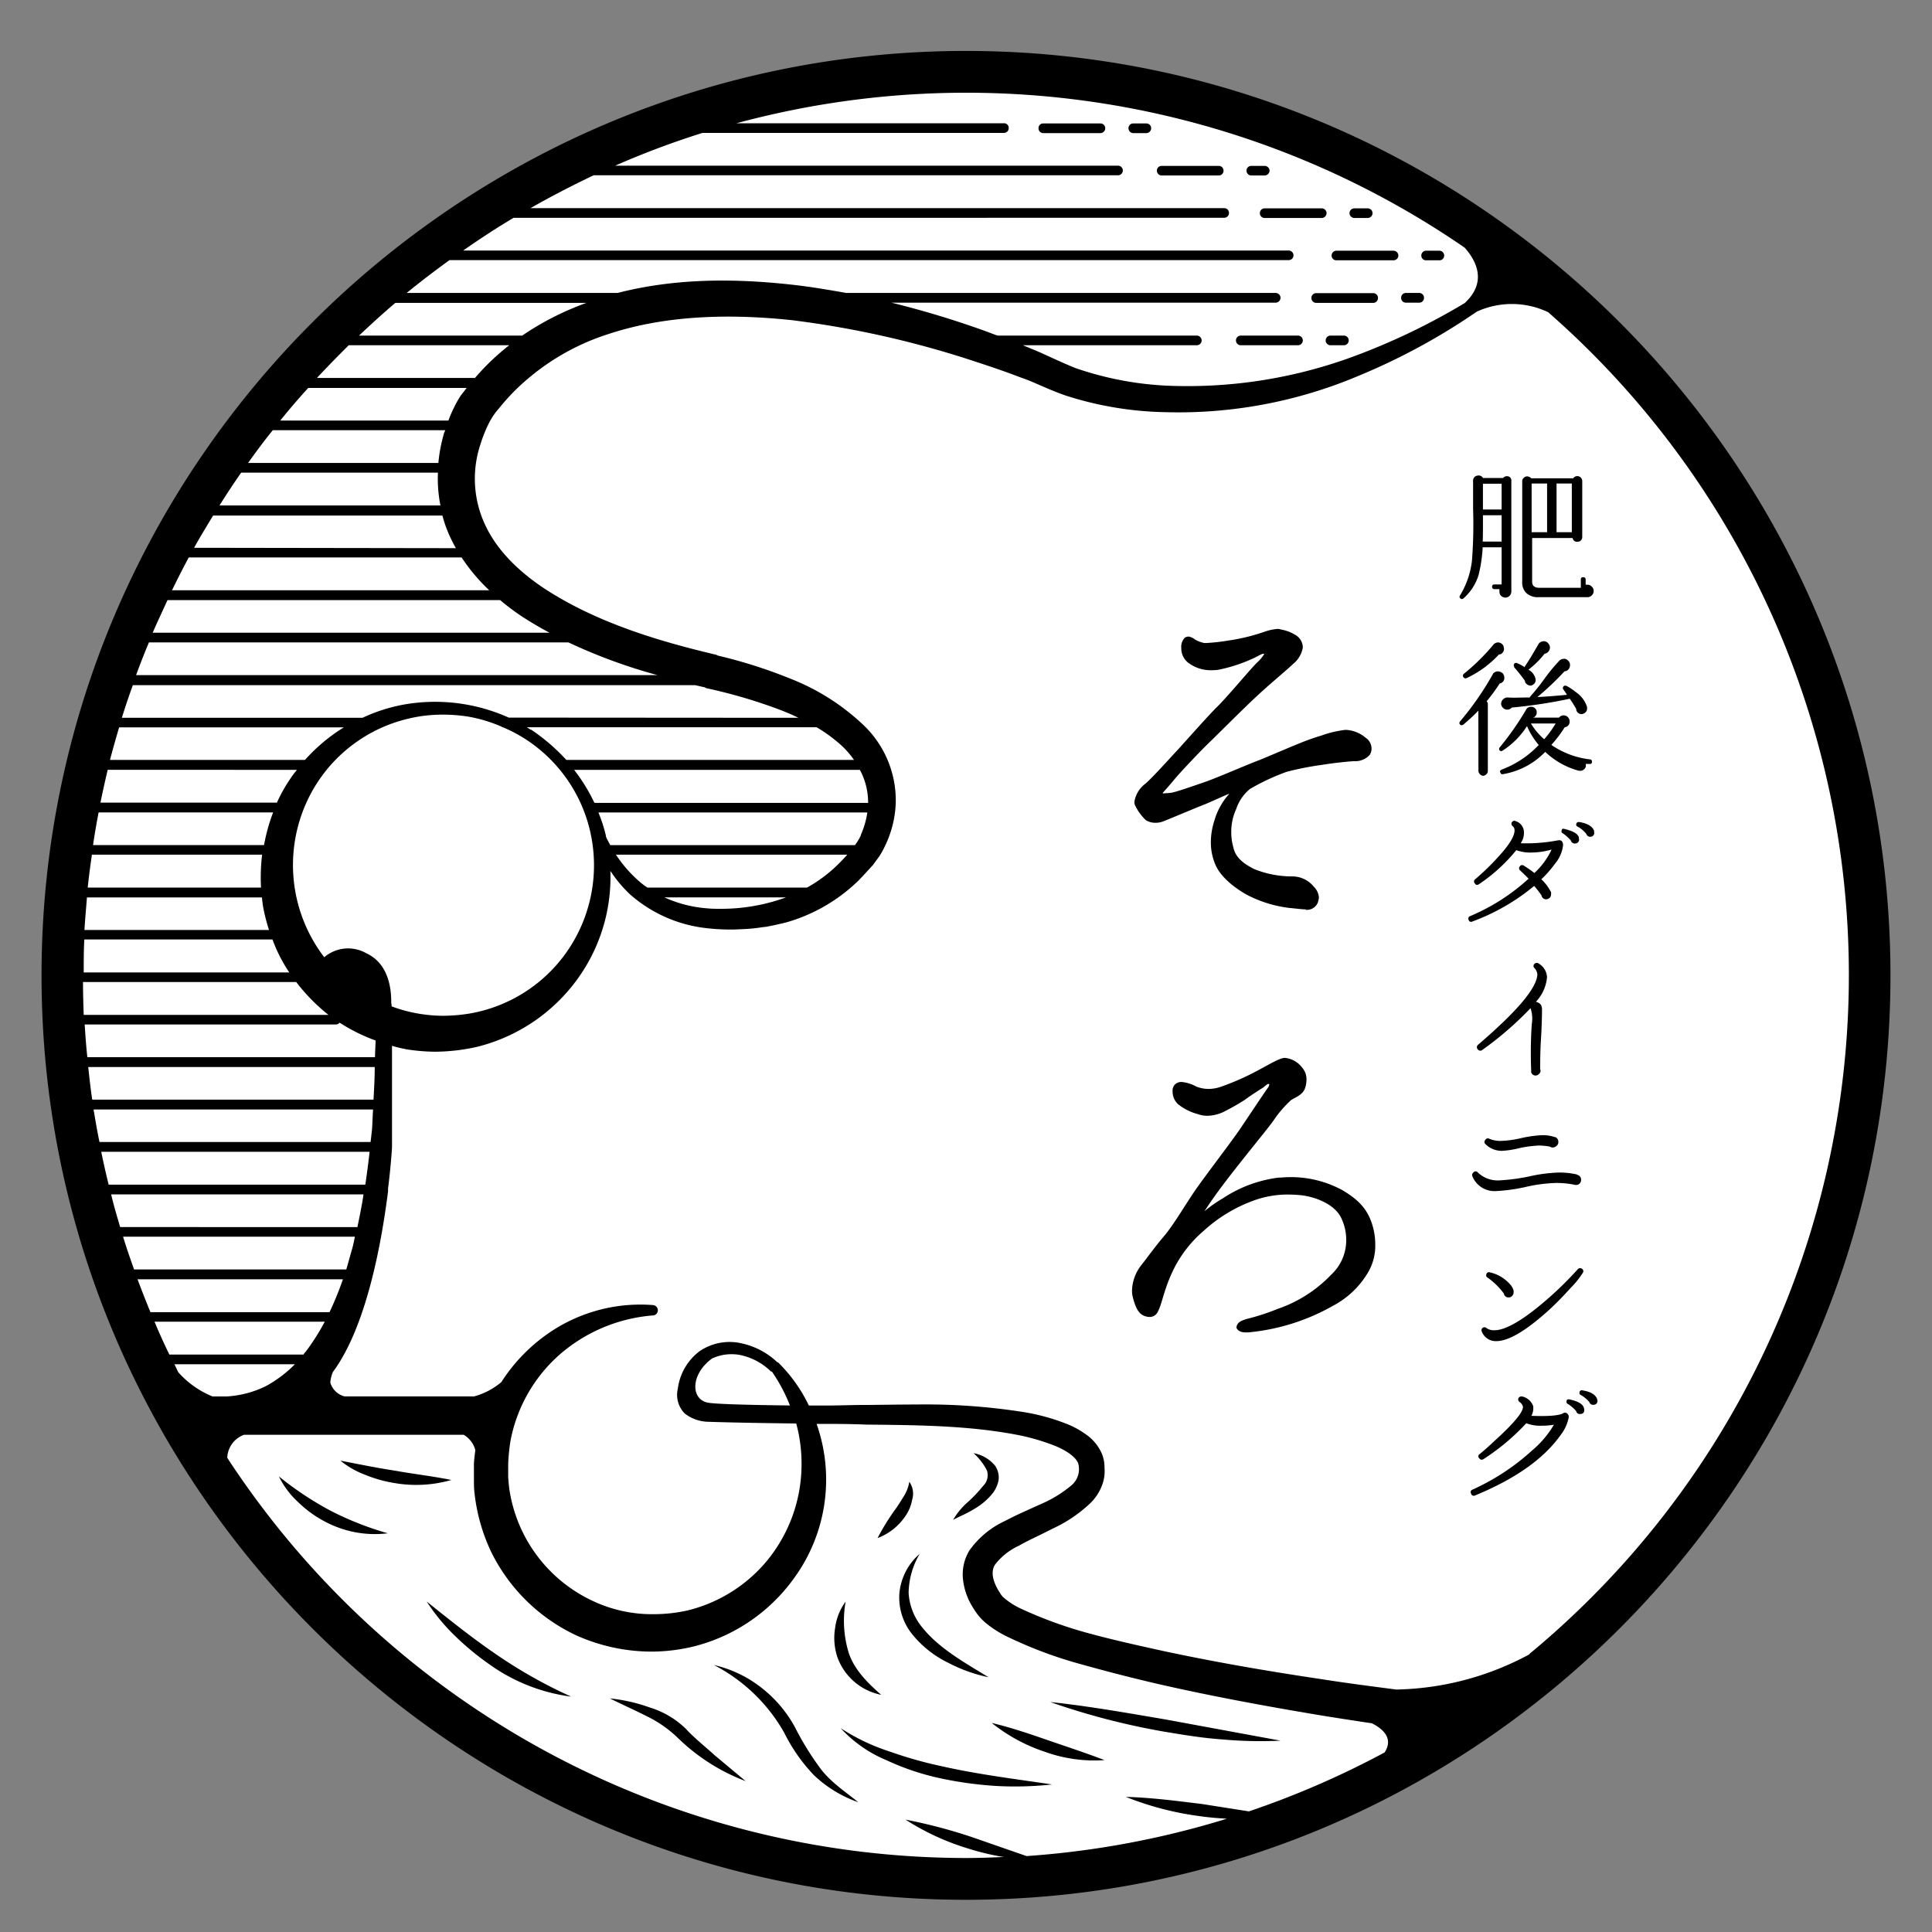 <svg id="mark4" xmlns="http://www.w3.org/2000/svg" viewBox="0 0 300 300"><rect x="0" y="0" width="300" height="300" fill="#808080" stroke="none"/><defs><style>.cls-1{fill:#fff;}.cls-2{fill:none;}</style></defs><circle class="cls-1" cx="150" cy="151.46" r="139.57"/><path d="M200,7.91c-79.14,0-143.55,64.42-143.55,143.55S120.86,295,200,295s143.55-64.39,143.55-143.54S279.14,7.91,200,7.91Zm77.44,30.55c1.85,2.09,3.49,5.37,0,8.6a102.45,102.45,0,0,1-17.7,8.45,74.47,74.47,0,0,1-28.69,4.37,50.66,50.66,0,0,1-14-2.71c-1-.39-2.16-.91-3.27-1.41s-2.34-1.09-3.5-1.55l-1.44-.6h27a.75.75,0,0,0,0-1.5H204.92c-.6-.19-1.18-.43-1.75-.64A145.6,145.6,0,0,0,188.43,47h59.62a.78.78,0,0,0,.79-.76.77.77,0,0,0-.79-.75H181.4c-2.65-.47-5.28-.92-7.87-1.22-10.7-1.24-19.59-.84-27.64,1.22H113.15c2.15-1.76,4.39-3.46,6.65-5.1H250.13a.73.73,0,0,0,.72-.74.75.75,0,0,0-.72-.75H121.93c2.56-1.8,5.15-3.49,7.82-5.08H240.1a.76.76,0,0,0,.74-.76.74.74,0,0,0-.74-.74H132.38c3.18-1.82,6.45-3.5,9.79-5.1H223.6a.74.74,0,0,0,.75-.76.73.73,0,0,0-.75-.73H145.51a132.86,132.86,0,0,1,13.56-5.09h46.82a.74.74,0,0,0,.74-.79.71.71,0,0,0-.74-.71H164.36A136.55,136.55,0,0,1,277.44,38.46ZM175.32,137.82H150.53a10.64,10.64,0,0,1-1-.73,20.33,20.33,0,0,1-3.89-4.38h35.93c-.35.38-.7.77-1.07,1.14A22.3,22.3,0,0,1,175.32,137.82Zm-3.25,1.52a29.42,29.42,0,0,1-10.16,1.78c-.68,0-1.39,0-2.06-.07a19.45,19.45,0,0,1-6.69-1.71ZM97.48,209.88a2.71,2.71,0,0,0-.36.46H76.3c-.83-1.71-1.6-3.4-2.31-5.11h26.44A35.21,35.21,0,0,1,97.48,209.88Zm-29-96.94h34.92A27.05,27.05,0,0,0,97.36,118H67.08C67.52,116.32,68,114.63,68.5,112.94Zm27.63,6.6c-.2.27-.44.53-.63.81A24.59,24.59,0,0,0,93,124.63H65.6c.34-1.7.73-3.41,1.12-5.09ZM90.89,141a29.9,29.9,0,0,0,.88,3.41H63.11c.11-1.72.26-3.39.39-5.06H90.68A16.19,16.19,0,0,0,90.89,141ZM65.31,126.15h27.1A28.09,28.09,0,0,0,91,131.22H64.45C64.69,129.51,65,127.81,65.31,126.15Zm25.39,6.56a30.15,30.15,0,0,0-.17,5.11H63.62c.18-1.73.41-3.4.65-5.11ZM63.09,145.88H92.31A23.87,23.87,0,0,0,94.92,151H63C63,149.27,63,147.57,63.09,145.88ZM96,152.49h0a29,29,0,0,0,5,5.1h-38c-.06-1.69-.11-3.38-.11-5.1ZM63.7,165.69h44.49c0,1.68-.1,3.38-.19,5.06H64.32C64.07,169.08,63.88,167.38,63.7,165.69Zm.83,6.59h43.4c-.07,1-.09,2-.16,3.05-.08.68-.14,1.35-.23,2H65.45C65.09,175.66,64.82,174,64.53,172.28Zm43.7-8.12H63.56c-.18-1.67-.3-3.37-.41-5.08h39a.72.72,0,0,0,.59-.3.18.18,0,0,0,.14.11,27.33,27.33,0,0,0,5.45,2.68C108.3,162.44,108.24,163.31,108.23,164.16Zm-.84,14.69c-.19,1.76-.43,3.48-.66,5.1H66.87c-.42-1.7-.8-3.38-1.15-5.1Zm-6.22,24.9H73.36c-.7-1.69-1.37-3.41-2-5.1h31.89A50,50,0,0,1,101.17,203.75Zm3.6-10.15c-.36,1.24-.67,2.4-1,3.52H70.82c-.59-1.66-1.19-3.37-1.71-5.09h36C105,192.58,104.89,193.09,104.77,193.6Zm.73-3.06H68.66c-.51-1.71-1-3.37-1.4-5.08h39.19C106.19,187.19,105.84,188.89,105.5,190.54ZM106.84,148a5.68,5.68,0,0,0-6.49.64,23.55,23.55,0,0,1-1.66-26.17,23.21,23.21,0,0,1,14.56-10.84,22.61,22.61,0,0,1,5.63-.66,24.78,24.78,0,0,1,3.85.31,22.83,22.83,0,0,1,5.14,1.55.64.64,0,0,0,.29.13,22.47,22.47,0,0,1,3.43,1.81,23.25,23.25,0,0,1,10.28,15.46,23.49,23.49,0,0,1-4,17.77,23.23,23.23,0,0,1-14.94,9.38,26.32,26.32,0,0,1-4.12.35,23.24,23.24,0,0,1-8-1.46c0-.15,0-.33-.06-.48C110.79,153.17,110.18,149.53,106.84,148Zm78-23.33H142.59a.73.73,0,0,0-.29,0,27.6,27.6,0,0,0-3.15-5.13h44.37A10.68,10.68,0,0,1,184.8,124.63Zm-1.14,5a9.36,9.36,0,0,1-.94,1.56h-38c-.22-.42-.44-.8-.63-1.22a1,1,0,0,1-.05-.27,23.76,23.76,0,0,0-1.16-3.58h41.76A13.31,13.31,0,0,1,183.66,129.66ZM137.94,118a30.62,30.62,0,0,0-5.27-4.57,1.07,1.07,0,0,0-.32-.16c-.18-.13-.38-.23-.54-.34h45a24.08,24.08,0,0,1,3.8,2.78,14,14,0,0,1,2,2.29ZM129,111.43a27.92,27.92,0,0,0-16.16-2.05,26.06,26.06,0,0,0-6.55,2.08s0,0,0,0H68.92c.53-1.7,1.09-3.38,1.71-5.07h87.28c.52.1,1.06.25,1.55.34a.59.59,0,0,0,.32.15,80.85,80.85,0,0,1,11.2,3.29c1.05.4,2.1.84,3,1.29Zm-57.87-6.6c.63-1.7,1.29-3.41,2-5.08h65.13a84.84,84.84,0,0,0,13.82,5.08Zm2.58-6.58c.74-1.72,1.53-3.37,2.3-5.07h51.65a35.69,35.69,0,0,0,3.67,2.73c1.3.83,2.65,1.62,4,2.34Zm3-6.59c.82-1.7,1.7-3.42,2.6-5.1h42.37a28.61,28.61,0,0,0,4.29,5.1Zm3.43-6.6c.94-1.72,2-3.42,2.95-5h35.61a19.33,19.33,0,0,0,1.53,4c.17.35.36.71.56,1.06Zm7.3-11.67H118a21.77,21.77,0,0,0,.39,5.1H84.08C85.17,76.75,86.28,75.07,87.45,73.39Zm4.91-6.59h26.8c-.07.18-.17.35-.21.5a24.43,24.43,0,0,0-.87,4.59H88.52C89.74,70.18,91,68.47,92.36,66.8Zm29.2-5.38a14.93,14.93,0,0,0-1.09,1.95,18.38,18.38,0,0,0-.83,1.93H93.52c1.41-1.75,2.84-3.42,4.34-5.06h24.6Zm2.19-2.73H99.21c1.6-1.72,3.27-3.42,4.94-5.08h24.91c-.14.15-.33.23-.47.38A37.63,37.63,0,0,0,123.75,58.69Zm7.34-6.58H105.75c1.84-1.73,3.71-3.45,5.64-5.08h29.68A44.19,44.19,0,0,0,131.09,52.11ZM83,216.84a14.28,14.28,0,0,1-5.35-3.8c-.17-.39-.39-.83-.56-1.2h18.7a19.29,19.29,0,0,1-4.49,3.39,15.77,15.77,0,0,1-6.13,1.61Zm182,55.28a137.84,137.84,0,0,1-21.07,9.15l-7.25-1.14c-3.93-.48-7.84-1-11.86-1.11a47.55,47.55,0,0,0,11.55,3c1.39.2,2.78.31,4.13.39a137.49,137.49,0,0,1-31.09,5.8c-2.91-1-5.75-2-8.65-3a81.21,81.21,0,0,0-10.15-2.66,38.48,38.48,0,0,0,9.57,4.44,39.33,39.33,0,0,0,5.11,1.27,5.61,5.61,0,0,0,.63.09c-2,.09-3.95.16-5.92.16A137.14,137.14,0,0,1,85.29,226.37a3.94,3.94,0,0,1,2.62-3.58H122a3.93,3.93,0,0,1,1.81,2.39c-.09.68-.18,1.38-.22,2.1l0,1.09v1.21c0,.77,0,1.56.1,2.32a28.5,28.5,0,0,0,2.57,9.06,27.92,27.92,0,0,0,13.27,13,28.62,28.62,0,0,0,11.6,2.5,27.86,27.86,0,0,0,6.94-.89,27.38,27.38,0,0,0,15.2-10.47,26,26,0,0,0,3.53-24c2.54,0,5.07,0,7.69.11,8,.08,16.16.13,23.95,1.69a33.49,33.49,0,0,1,5.51,1.66c1.89.8,3.15,1.79,3.47,2.67a3.29,3.29,0,0,1-1.09,3.45,19,19,0,0,1-4.63,2.84l-1.91.86c-1.22.55-2.47,1.13-3.75,1.8a13.92,13.92,0,0,0-5.52,4.59,7.13,7.13,0,0,0-1,4.33,10.23,10.23,0,0,0,1.13,3.79,16.3,16.3,0,0,0,1,1.6,8.73,8.73,0,0,0,1.45,1.55,16.65,16.65,0,0,0,3,1.95,66.37,66.37,0,0,0,11.9,4.47c3.57,1,7.4,2,12,3.07,7.2,1.64,15.11,3.16,24.19,4.68,3,.51,6,.95,8.86,1.39C264.77,268.48,266.41,269.94,265,272.12Zm22.47-15.23a45.13,45.13,0,0,1-20.66,5.46c-3.77-.49-7.74-1-11.81-1.64-9-1.34-16.83-2.74-23.93-4.25-4.58-1-8.31-1.84-11.78-2.78a65.89,65.89,0,0,1-11-4,11.84,11.84,0,0,1-2.11-1.33l-.25-.21a2.61,2.61,0,0,1-.47-.5c-.13-.21-.42-.63-.61-1-.8-1.49-.92-2.69-.39-3.62a9.84,9.84,0,0,1,3.75-3c1.08-.62,2.18-1.14,3.36-1.71l2-1a21.46,21.46,0,0,0,5.61-3.78,7.55,7.55,0,0,0,2.13-3.45,6.34,6.34,0,0,0,.2-2.14,8.38,8.38,0,0,0-.07-1,6.55,6.55,0,0,0-.32-1.16,7.15,7.15,0,0,0-2.66-3.16,13.48,13.48,0,0,0-3.11-1.63,32.24,32.24,0,0,0-6.25-1.7,97.89,97.89,0,0,0-16.77-1.2c-2.56,0-5.1.05-7.64.07h-.34c-1.91,0-3.82.08-5.75.09-1,0-2,0-3,0a23.75,23.75,0,0,0-4.69-6.61c-.06-.1-.17-.1-.23-.13a11.62,11.62,0,0,0-5.5-2.91,8.27,8.27,0,0,0-6.57,1.23,8.67,8.67,0,0,0-3.36,5.82,4.11,4.11,0,0,0,1.09,3.85,6.14,6.14,0,0,0,3.51,1.27c4.65.15,9.25.21,13.79.27a24,24,0,0,1,.82,6.75,23.6,23.6,0,0,1-5.14,14.29,23.17,23.17,0,0,1-12.6,8,24.45,24.45,0,0,1-5.24.57,21.53,21.53,0,0,1-9.46-2.07,22.85,22.85,0,0,1-12.93-17.35c-.09-.63-.13-1.24-.18-1.86l0-.91v-1.06a28.91,28.91,0,0,1,.37-3.73,23.74,23.74,0,0,1,7.54-13.26,25.07,25.07,0,0,1,14.55-6.15.79.79,0,0,0,.78-.77.82.82,0,0,0-.76-.84,25.11,25.11,0,0,0-16.91,4.87,26.7,26.7,0,0,0-6.63,7.09,11,11,0,0,1-4.22,2.22H103.5a3.09,3.09,0,0,1-2.21-2.16,5.07,5.07,0,0,1,.41-1.64c5.19-7,7.54-20,8.55-28a.78.78,0,0,0,0-.28s0-.06,0-.12c.48-3.85.62-6.45.62-6.45V162.39c.72.23,1.45.38,2.2.54a30.06,30.06,0,0,0,4.52.38,30.47,30.47,0,0,0,6.42-.74A27.37,27.37,0,0,0,141,150a27,27,0,0,0,3.78-14.77,20,20,0,0,0,3.1,3.69,21.48,21.48,0,0,0,11.62,5.18,32.93,32.93,0,0,0,3.9.24c.82,0,1.66-.05,2.45-.09s1.74-.15,2.58-.28l.55-.06c1.31-.25,2.22-.46,3.18-.7a26.5,26.5,0,0,0,11.16-6.49c.67-.69,1.33-1.42,2.23-2.4l1-1.37a12.66,12.66,0,0,0,.86-1.56,16.67,16.67,0,0,0,1.68-6.64,16.18,16.18,0,0,0-5.34-12.47,35,35,0,0,0-11-6.89,76.75,76.75,0,0,0-11.28-3.59,1.39,1.39,0,0,0-.32-.14c-8-1.9-18.31-4.76-26.84-10.42-4.33-2.92-7.36-6.22-9-9.79A16.87,16.87,0,0,1,124.6,69a21.56,21.56,0,0,1,1.22-3.09,10.73,10.73,0,0,1,1.67-2.51,32.7,32.7,0,0,1,4.86-4.91,36.2,36.2,0,0,1,12.1-6.61c7.94-2.63,17.38-3.34,28.47-2.17a148.71,148.71,0,0,1,28.62,6.47c2.38.77,4.73,1.58,7,2.45,1.18.4,2.28.9,3.37,1.37s2.34,1,3.66,1.45A53.44,53.44,0,0,0,230.88,64a71.76,71.76,0,0,0,30-5.61,99.08,99.08,0,0,0,18.44-10,13.1,13.1,0,0,1,11.08.09,136.8,136.8,0,0,1-2.9,208.33ZM172.66,218.24c-6.17-.07-11.64-.21-12.75-.44-2.67-.51-2.71-4.4.67-6.86a7.2,7.2,0,0,1,4.28-.55,9.62,9.62,0,0,1,4.87,2.59h.13A25.8,25.8,0,0,1,172.66,218.24Z" transform="translate(-50)"/><path d="M204.17,231.84a4.94,4.94,0,0,0,.89-2,3.24,3.24,0,0,0-.54-2.24,5.61,5.61,0,0,0-3.34-1.95,9.34,9.34,0,0,1,2.06,2.66,2.32,2.32,0,0,1-.58,2.42,21.65,21.65,0,0,1-2.31,2.45A11,11,0,0,0,198,236c1.08-.58,2.18-1,3.26-1.68A10.25,10.25,0,0,0,204.17,231.84Z" transform="translate(-50)"/><path d="M230.39,27.25h8.87a.74.74,0,0,0,.73-.76.73.73,0,0,0-.73-.73h-8.87a.73.73,0,0,0-.75.73A.75.75,0,0,0,230.39,27.25Z" transform="translate(-50)"/><path d="M244.3,27.25h2.06a.78.78,0,0,0,.78-.76.77.77,0,0,0-.78-.73H244.3a.72.72,0,0,0-.74.73A.74.74,0,0,0,244.3,27.25Z" transform="translate(-50)"/><path d="M245.63,33.09a.75.75,0,0,0,.73.76h8.87a.77.77,0,0,0,.76-.76.76.76,0,0,0-.76-.74h-8.87A.74.74,0,0,0,245.63,33.09Z" transform="translate(-50)"/><path d="M260.31,33.85h2.06a.77.77,0,0,0,.76-.76.76.76,0,0,0-.76-.74h-2.06a.76.76,0,0,0-.76.74A.77.77,0,0,0,260.31,33.85Z" transform="translate(-50)"/><path d="M257.52,40.42h8.87a.75.75,0,0,0,.75-.74.77.77,0,0,0-.75-.75h-8.87a.75.75,0,0,0-.75.75A.73.73,0,0,0,257.52,40.42Z" transform="translate(-50)"/><path d="M271.44,40.42h2.06a.73.73,0,0,0,.75-.74.75.75,0,0,0-.75-.75h-2.06a.75.75,0,0,0-.74.75A.73.73,0,0,0,271.44,40.42Z" transform="translate(-50)"/><path d="M263.26,45.52h-8.89a.73.73,0,0,0-.73.75.74.74,0,0,0,.73.76h8.89a.74.74,0,0,0,.71-.76A.73.73,0,0,0,263.26,45.52Z" transform="translate(-50)"/><path d="M268.3,47h2.07a.74.74,0,0,0,.75-.76.74.74,0,0,0-.75-.75H268.3a.73.73,0,0,0-.73.75A.73.73,0,0,0,268.3,47Z" transform="translate(-50)"/><path d="M251.55,52.11h-8.88a.75.75,0,0,0,0,1.5h8.88a.75.75,0,0,0,0-1.5Z" transform="translate(-50)"/><path d="M258.68,52.11H256.6a.75.75,0,1,0,0,1.5h2.08a.75.75,0,0,0,0-1.5Z" transform="translate(-50)"/><path d="M212,20.67h8.86a.76.76,0,0,0,.76-.79.73.73,0,0,0-.76-.71H212a.71.71,0,0,0-.74.71A.74.74,0,0,0,212,20.67Z" transform="translate(-50)"/><path d="M226,20.67h2a.76.76,0,0,0,.75-.79.73.73,0,0,0-.75-.71h-2a.73.73,0,0,0-.77.71A.76.76,0,0,0,226,20.67Z" transform="translate(-50)"/><path d="M189.67,247.27a9.05,9.05,0,0,0,2.15,6.7,16.3,16.3,0,0,0,5.39,4.21,23.92,23.92,0,0,0,6.29,2.26c-3.78-2.31-7.65-4.46-10.24-7.67a9.26,9.26,0,0,1-2.17-5.42,12.28,12.28,0,0,1,1.72-6.07A9.2,9.2,0,0,0,189.67,247.27Z" transform="translate(-50)"/><path d="M213.08,264.29a110.86,110.86,0,0,0,17.63,4.59c3,.5,6,1,9,1.21a66.29,66.29,0,0,0,9.14.2L231,267C225.1,266,219.13,264.93,213.08,264.29Z" transform="translate(-50)"/><path d="M190.53,235.5a6.44,6.44,0,0,0,1.11-2.62,3.21,3.21,0,0,0-.44-2.79,6.08,6.08,0,0,1-.89,2.3c-.44.71-.85,1.39-1.34,2.05a35.49,35.49,0,0,0-2.7,4.39A9,9,0,0,0,190.53,235.5Z" transform="translate(-50)"/><path d="M186.83,263.17c-2.23-1.95-4.11-3.89-5-6.39a17,17,0,0,1-.52-8.09,8.84,8.84,0,0,0-1.64,4.15,9.41,9.41,0,0,0,.4,4.6A9.11,9.11,0,0,0,186.83,263.17Z" transform="translate(-50)"/><path d="M188.22,272a31.64,31.64,0,0,1-7.68-3.65,20.11,20.11,0,0,0,7.17,5,39.24,39.24,0,0,0,8.29,2.78,58.67,58.67,0,0,0,8.64,1.19,53,53,0,0,0,8.73-.23c-5.74-.85-11.44-1.55-17-2.8A64.09,64.09,0,0,1,188.22,272Z" transform="translate(-50)"/><path d="M204,267.54a26.51,26.51,0,0,0,8.22,4.47,22.72,22.72,0,0,0,9.29,1.3c-3-1.15-5.81-2.06-8.67-3.05S207.11,268.28,204,267.54Z" transform="translate(-50)"/><path d="M177.47,274.71a44.17,44.17,0,0,1-4.06-6.57,19.72,19.72,0,0,0-5.33-6.19,18.72,18.72,0,0,0-7.23-3.41,26.49,26.49,0,0,1,10.92,10.51,26.63,26.63,0,0,0,4.63,6.61,19.13,19.13,0,0,0,6.88,4.19C181.17,278.16,179,276.71,177.47,274.71Z" transform="translate(-50)"/><path d="M111.43,228.38c-2.85-.43-5.59-1-8.57-1.57a13.81,13.81,0,0,0,3.93,2.23,20.31,20.31,0,0,0,4.37,1.23,19.83,19.83,0,0,0,8.93-.46C117.15,229.21,114.3,228.9,111.43,228.38Z" transform="translate(-50)"/><path d="M93.31,229.26a13.21,13.21,0,0,0,3,4,17.51,17.51,0,0,0,4.13,3,16.46,16.46,0,0,0,9.77,1.83,48.92,48.92,0,0,1-8.91-3.52A50.49,50.49,0,0,1,93.31,229.26Z" transform="translate(-50)"/><path d="M116.26,248.69a30.21,30.21,0,0,0,4.36,5.3,42.35,42.35,0,0,0,5.32,4.41,28,28,0,0,0,12.75,5.05,74.59,74.59,0,0,1-11.7-6.6C123.31,254.34,119.84,251.55,116.26,248.69Z" transform="translate(-50)"/><path d="M156.5,268.45a13.79,13.79,0,0,0-5.63-3.32,25.78,25.78,0,0,0-6.17-1.4c1.91.95,3.78,1.78,5.62,2.71a18.76,18.76,0,0,1,4.8,3.29,30.56,30.56,0,0,0,10.66,6.84l-4.79-4C159.46,271.17,157.84,269.91,156.5,268.45Z" transform="translate(-50)"/><path d="M277.23,92.93a7.85,7.85,0,0,0,2.36-3.63,22.49,22.49,0,0,0,.64-4.32h2.94v5.77h-1.1c-.24,0-.38.11-.38.36a.34.34,0,0,0,.38.37h.77a2.07,2.07,0,0,0,0,.37.87.87,0,0,0,.24.67,1.06,1.06,0,0,0,.71.28,1,1,0,0,0,.62-.28,1,1,0,0,0,.27-.67V74.7a.66.66,0,0,0-.74-.75.69.69,0,0,0-.53.27h-3.13a.79.79,0,0,0-.89-.36.76.76,0,0,0-.65.75V79a72.87,72.87,0,0,1-.17,8,13.16,13.16,0,0,1-1.85,5.44.34.34,0,0,0,.12.53A.31.31,0,0,0,277.23,92.93Zm5.94-17.82v4h-2.9l0-4Zm-2.9,4.9h2.9V84.1h-2.93C280.27,83.15,280.28,81.75,280.27,80Z" transform="translate(-50)"/><path d="M287,92.08a2.63,2.63,0,0,0,1.92.65h7.57a.9.9,0,0,0,.68-.28.91.91,0,0,0,.29-.71.87.87,0,0,0-.29-.65.84.84,0,0,0-.68-.29.54.54,0,0,0-.27,0V90a.34.34,0,0,0-.38-.37c-.27,0-.37.13-.37.37v1.27H289c-.73,0-1.09-.33-1.09-.94V83.54h6.29a.65.65,0,0,0,.73.58.69.69,0,0,0,.55-.21.76.76,0,0,0,.21-.56V74.7a.76.76,0,0,0-.21-.53.79.79,0,0,0-.55-.24.76.76,0,0,0-.64.34h-6.53a.86.86,0,0,0-.62-.3.75.75,0,0,0-.55.25.63.63,0,0,0-.22.51l0,15.56A2.29,2.29,0,0,0,287,92.08Zm4.7-17h2.37v7.56h-2.37Zm-3.87,0h2.4v7.56h-2.4Z" transform="translate(-50)"/><path d="M283,120c.07.17.18.27.38.21a11.77,11.77,0,0,0,6.56-3.46,12.18,12.18,0,0,0,5.25,2.94h.28a.94.94,0,0,0,.6-.33.67.67,0,0,0,.17-.61l0-.13a5.48,5.48,0,0,0,.57,0,.3.3,0,0,0,.39-.3c0-.24-.08-.39-.31-.4a13.36,13.36,0,0,1-6-2.25,18.9,18.9,0,0,0,2.09-2.76l.1,0a.86.86,0,0,0,.65-.9.91.91,0,0,0-.27-.65.92.92,0,0,0-.66-.28.89.89,0,0,0-.72.35H288l.07,0a.82.82,0,0,0,.55-.84.72.72,0,0,0-.25-.59.81.81,0,0,0-.6-.25.82.82,0,0,0-.82.49,45.72,45.72,0,0,1-4.06,5.8.35.35,0,0,0,0,.51.34.34,0,0,0,.44,0,12.46,12.46,0,0,0,3.78-3.8,12,12,0,0,0,1.82,2.93,15.17,15.17,0,0,1-5.75,3.82C282.94,119.62,282.84,119.78,283,120Zm4.77-7.66h3.79a15.9,15.9,0,0,1-1.78,2.45A10,10,0,0,1,287.72,112.34Z" transform="translate(-50)"/><path d="M281.94,100.05l-.08.1a32.73,32.73,0,0,1-4.58,4.5.38.38,0,0,0,0,.55.4.4,0,0,0,.47.09,16.13,16.13,0,0,0,5-3.66h0a.74.74,0,0,0,.63-.37.8.8,0,0,0,.13-.7.78.78,0,0,0-.32-.59.89.89,0,0,0-.73-.2A1,1,0,0,0,281.94,100.05Z" transform="translate(-50)"/><path d="M279.57,119.68a.83.83,0,0,0,.72.79.83.83,0,0,0,.54-.27.66.66,0,0,0,.2-.52V109.35a.56.56,0,0,0-.19-.45,28.51,28.51,0,0,0,2-2.72l.06-.06a.84.84,0,0,0,.69-.9,1,1,0,0,0-.26-.67,1.14,1.14,0,0,0-.72-.3,1,1,0,0,0-.78.36l-.05.12a46,46,0,0,1-5.05,7.27.36.36,0,0,0,0,.52.38.38,0,0,0,.49,0,28.67,28.67,0,0,0,2.34-2.17Z" transform="translate(-50)"/><path d="M292.93,104.25a1,1,0,0,0,.66-.35,1.11,1.11,0,0,0,.2-.7.88.88,0,0,0-.34-.66.77.77,0,0,0-.7-.23,1,1,0,0,0-.74.42,27.34,27.34,0,0,0-2.2,2.68,31.26,31.26,0,0,1-2.21,2.76.19.19,0,0,0-.05.13c-1.35,0-2.49.08-3.49,0H284a1.06,1.06,0,0,0-.65.34.91.91,0,0,0-.25.59.83.83,0,0,0,.28.67.81.81,0,0,0,.65.29.9.9,0,0,0,.72-.32,77.2,77.2,0,0,0,9-1.37h0a16.33,16.33,0,0,1,1,1.59.81.81,0,0,0,.85.79.88.88,0,0,0,.58-.26.72.72,0,0,0,.26-.57l0-.25a4.35,4.35,0,0,0-1.7-2.3,9.59,9.59,0,0,0-1.5-1c-.22-.06-.38-.05-.5.14a.36.36,0,0,0,0,.4,7,7,0,0,1,.57.85c-1.54.15-3.08.27-4.59.35A43.75,43.75,0,0,0,292.93,104.25Z" transform="translate(-50)"/><path d="M285.1,103.59a25.94,25.94,0,0,1,1.68,2.11.69.69,0,0,0,.31.54.93.93,0,0,0,.63.22,1,1,0,0,0,.55-.34.7.7,0,0,0,.17-.6l0-.11a2.22,2.22,0,0,0-1.1-1.42,14,14,0,0,0,2.5-2.48h.05a1,1,0,0,0,.77-1.14,1.26,1.26,0,0,0-.4-.62.89.89,0,0,0-.73-.16.94.94,0,0,0-.69.52c-.69,1.2-1.37,2.36-2.08,3.4,0,0,0,0,0,.1a6.17,6.17,0,0,0-1.22-.65.34.34,0,0,0-.47.24.26.26,0,0,0,.07.31Z" transform="translate(-50)"/><path d="M288.22,137.57c.51.57.81,1,1.14,1.45a.71.71,0,0,0,.73.62.79.79,0,0,0,.55-.24.67.67,0,0,0,.2-.53.7.7,0,0,0,0-.34,7.36,7.36,0,0,0-1.5-2,17.4,17.4,0,0,0,2.13-2.43,5.35,5.35,0,0,0,1.24-2.85c0-.58-.27-.84-.75-.77a26.39,26.39,0,0,1-5.83.46,2.79,2.79,0,0,0,.5-1.85,1.81,1.81,0,0,0-1.3-1.59c-.25-.13-.45,0-.6.23a.47.47,0,0,0,.15.55.81.81,0,0,1,.3.57c.05.9-.74,2.23-2.4,4.06a38.36,38.36,0,0,1-3.75,3.65.41.41,0,0,0,0,.63c.17.27.35.28.65.09a26.26,26.26,0,0,0,5.77-5.27,6.18,6.18,0,0,0,2.3.37,11.7,11.7,0,0,0,3.18-.46,11.65,11.65,0,0,1-2.67,3.64,18.63,18.63,0,0,0-1.64-1.14.43.43,0,0,0-.65.15.42.42,0,0,0,.07.59c.37.33.79.75,1.32,1.28a31.49,31.49,0,0,1-9.07,5.81.41.41,0,0,0-.24.59.39.39,0,0,0,.58.25A32.67,32.67,0,0,0,288.22,137.57Z" transform="translate(-50)"/><path d="M293.92,130.51a.63.63,0,0,0,.74.46.58.58,0,0,0,.51-.76l0-.17c-.17-.6-.93-1-2.27-1.33-.25-.07-.39,0-.41.28a.27.27,0,0,0,.15.38A6.81,6.81,0,0,1,293.92,130.51Z" transform="translate(-50)"/><path d="M297,129.93a.59.59,0,0,0,.53-.76l0-.16c-.25-.68-1-1.16-2.33-1.37-.22,0-.39.07-.45.34a.35.35,0,0,0,.23.38,4.37,4.37,0,0,1,1.35,1.15A.63.63,0,0,0,297,129.93Z" transform="translate(-50)"/><path d="M279.49,162.25a.49.49,0,0,0,0,.72.48.48,0,0,0,.69.06,51.88,51.88,0,0,0,7.48-6.48,5,5,0,0,1,.19,2.49,67.86,67.86,0,0,0-.09,7.14l0,.33a.72.72,0,0,0,.7.5.76.76,0,0,0,.54-.27.65.65,0,0,0,.21-.51c0-.06-.05-.18-.05-.29,0-1.08,0-2.61.12-4.56s.16-3.63.16-4.54a1.52,1.52,0,0,0-.18-.84,1.43,1.43,0,0,0-.77-.44,6.34,6.34,0,0,0,1.73-3.83,2.59,2.59,0,0,0-1.27-2.1.52.52,0,0,0-.64,0,.45.45,0,0,0,0,.73,1.58,1.58,0,0,1,.41,1C288.57,153.51,285.53,157.07,279.49,162.25Z" transform="translate(-50)"/><path d="M278.78,182.07a.5.5,0,0,0-.14.6,3.69,3.69,0,0,0,3.63,2.28,27.58,27.58,0,0,0,4.51-.61,23.58,23.58,0,0,1,4.83-.65,13.9,13.9,0,0,1,2.74.25,1.51,1.51,0,0,0,.36.06.75.75,0,0,0,.58-.22.82.82,0,0,0,.22-.57.75.75,0,0,0-.56-.77l-.13-.08a12.26,12.26,0,0,0-2.79-.29,24.61,24.61,0,0,0-4.61.61,30.23,30.23,0,0,1-4.61.61,4.43,4.43,0,0,1-3.32-1.22A.44.44,0,0,0,278.78,182.07Z" transform="translate(-50)"/><path d="M283,177.16a4.33,4.33,0,0,1-1.75-.34c-.3-.14-.54,0-.69.3a.44.44,0,0,0,.15.58,3.55,3.55,0,0,0,2.57,1,14.53,14.53,0,0,0,2.77-.45,18.79,18.79,0,0,1,2.84-.37,9.8,9.8,0,0,1,1.8.17.6.6,0,0,0,.42.13.84.84,0,0,0,.6-.26.73.73,0,0,0,.27-.6.8.8,0,0,0-.46-.75l-.1,0a5.53,5.53,0,0,0-1.88-.3,18.33,18.33,0,0,0-3.27.44A15.79,15.79,0,0,1,283,177.16Z" transform="translate(-50)"/><path d="M282.33,208.25c1.91,0,4.57-1.57,8.15-4.79,1.23-1.13,2.35-2.3,3.44-3.5a13.75,13.75,0,0,0,1.88-2.35.44.44,0,0,0-.24-.64.45.45,0,0,0-.55.1,54.52,54.52,0,0,1-6.14,5.84c-3,2.43-5.28,3.65-6.81,3.65a2,2,0,0,1-1.26-.35.41.41,0,0,0-.43-.09.46.46,0,0,0-.27.67A2.33,2.33,0,0,0,282.33,208.25Z" transform="translate(-50)"/><path d="M281.38,197.58a.42.42,0,0,0-.59.33.38.38,0,0,0,.21.48,11.26,11.26,0,0,1,2.52,2.47.71.71,0,0,0,.76.6.66.66,0,0,0,.52-.23.73.73,0,0,0,.23-.54,1.81,1.81,0,0,0,0-.32,2.51,2.51,0,0,0-.65-1.05A5.81,5.81,0,0,0,281.38,197.58Z" transform="translate(-50)"/><path d="M298,217.24c-.28-.71-1-1.14-2.31-1.35a.33.33,0,0,0-.42.32.31.31,0,0,0,.17.39,4.8,4.8,0,0,1,1.36,1.13.59.59,0,0,0,.69.4.58.58,0,0,0,.54-.75Z" transform="translate(-50)"/><path d="M293.68,217.29c-.27,0-.41,0-.42.29a.34.34,0,0,0,.15.4,5.29,5.29,0,0,1,1.34,1.14.55.55,0,0,0,.69.43c.44,0,.6-.3.56-.75l-.05-.17C295.79,218,295,217.58,293.68,217.29Z" transform="translate(-50)"/><path d="M292.68,219.48c-.75.36-2.41.46-4.89.37a2.48,2.48,0,0,0,.28-1.52,2.36,2.36,0,0,0-1.64-1.47.61.61,0,0,0-.48.06.46.46,0,0,0-.21.39.52.52,0,0,0,.26.42,1.23,1.23,0,0,1,.48.68c.09.81-1.42,2.63-4.51,5.42-.8.77-1.54,1.41-2.18,1.94a.41.41,0,0,0-.08.69.45.45,0,0,0,.66.1A34.21,34.21,0,0,0,287,221a6,6,0,0,0,2.48.38,10.44,10.44,0,0,0,1.81-.15l0,0a15.4,15.4,0,0,1-3.39,4,35.28,35.28,0,0,1-9.23,6.07.41.41,0,0,0-.24.62.43.43,0,0,0,.65.28q9.33-3.85,13.23-9.34a6.39,6.39,0,0,0,1.26-2.67.65.65,0,0,0-.18-.66A.51.51,0,0,0,292.68,219.48Z" transform="translate(-50)"/><path d="M255.43,118.41a47.5,47.5,0,0,0-5.58,1.07,39.42,39.42,0,0,0-5.78,2.71c-.43.21-1.36,1.17-2.26,3.24a9,9,0,0,0-.49,6.13c.36,1.69,1.63,2.74,3.4,3.6a15.56,15.56,0,0,0,6.18,1.2,4.19,4.19,0,0,1,3.06,1.47c.49.7,1,1.19.49,2.28s-2,.75-4.16.55a17.82,17.82,0,0,1-6.5-2c-1.64-.9-3.92-2.59-4.77-4.5a9.38,9.38,0,0,1-.1-6.74,10,10,0,0,1,2.3-4c.46-.45,0-.63-.41-.41s-2.63,1.17-3.85,1.65-5.28,2.15-6.37,2.62a2.73,2.73,0,0,1-2.5-.14,5.94,5.94,0,0,1-1.51-2c-.46-.8.24-2.09,1.51-3.16s3.41-3.55,4.92-5.2,4.75-5.29,6.21-6.75,5.31-6.06,6.21-6.88,1.44-1.53,1.06-1.79-1.3.34-2.33.75a20.92,20.92,0,0,1-5,1.65,5.75,5.75,0,0,1-4.54-1.07c-1.24-1-1-3-.39-3.33.39-.29.87,0,1.27.3a5.82,5.82,0,0,0,1.57.59,28.21,28.21,0,0,0,3.79-.4,31,31,0,0,0,5.7-1.37c1.25-.4,1.88-.56,2.4-.33a4.78,4.78,0,0,1,2,.76,1.85,1.85,0,0,1,1.08,1.7,3.94,3.94,0,0,1-1.46,2.35c-.69.69-3.6,3.09-5.41,4.81s-5.78,5.62-7.28,7.07-4.9,5.07-5.87,6.19-1.8,2-1.72,2.35,1.22.24,1.87.12c.89-.2,3.24-1,5.29-1.7s6.31-2.61,8.32-3.37,4.72-2,6-2.53c1.44-.5,2.75-1,3.68-1.22a13.93,13.93,0,0,1,3.6-.92,5.19,5.19,0,0,1,2.92,1.13,1.6,1.6,0,0,1,.54,2.22c-.23.46-1,.76-2.18.84S257.31,118.11,255.43,118.41Z" transform="translate(-50)"/><path d="M252.85,141.21c-.74,0-1.63-.14-2.58-.22h0a19.28,19.28,0,0,1-6.66-2.05h0c-1.69-.94-4-2.63-4.87-4.64h0a8.77,8.77,0,0,1-.72-3.5h0a11.29,11.29,0,0,1,.58-3.49h0a10.62,10.62,0,0,1,2.29-4.06h0c-.38.11-2.54,1.12-3.81,1.65h0c-1.17.44-5.22,2.16-6.3,2.58h0a3.29,3.29,0,0,1-1.31.28h0a2.79,2.79,0,0,1-1.55-.41h0a8,8,0,0,1-1.6-2.16h0a1.27,1.27,0,0,1-.17-.69h0a4.3,4.3,0,0,1,1.74-2.83h0c1.32-1.2,3.4-3.54,4.94-5.19h0c1.49-1.62,4.72-5.3,6.21-6.77h0c1.49-1.44,5.27-6,6.2-6.87h0a5.73,5.73,0,0,0,1.09-1.32h0a.43.43,0,0,0-.16,0h0c-.31,0-1,.48-1.85.84h0A24.26,24.26,0,0,1,239.2,104h0a7.45,7.45,0,0,1-1.06.07h0a5.77,5.77,0,0,1-3.71-1.22h0a2.84,2.84,0,0,1-1-2.23h0A2,2,0,0,1,234,99h0a1.54,1.54,0,0,1,.55-.16h0a2.07,2.07,0,0,1,1,.46h0a4.76,4.76,0,0,0,1.47.55h.25a31.19,31.19,0,0,0,3.49-.39h0a30.11,30.11,0,0,0,5.61-1.37h0a8,8,0,0,1,2-.43h0a1.59,1.59,0,0,1,.58.1h0a6.12,6.12,0,0,1,2.14.8h0a2.27,2.27,0,0,1,1.21,2h0a4.18,4.18,0,0,1-1.55,2.57h0c-.69.7-3.61,3.11-5.43,4.82h0c-1.78,1.62-5.77,5.61-7.27,7.08h0c-1.57,1.49-4.89,5-5.81,6.14h0c-.82,1-1.6,1.81-1.72,2h0a1,1,0,0,0,.42,0h0a7.21,7.21,0,0,0,1.08-.1h0c.84-.17,3.21-1,5.21-1.69h0c2-.71,6.31-2.6,8.34-3.36h0c2-.82,4.72-2,6-2.51h0a37,37,0,0,1,3.66-1.31h0a16.62,16.62,0,0,1,3.71-.87h0a5.15,5.15,0,0,1,3.11,1.22h0a2.05,2.05,0,0,1,.92,1.64h0a1.8,1.8,0,0,1-.26,1h0a3,3,0,0,1-2.47,1h0c-1.13.08-3,.26-4.91.57h0l0-.31,0,.31a46.27,46.27,0,0,0-5.55,1.09h0a34.88,34.88,0,0,0-5.69,2.66h0a6.8,6.8,0,0,0-2.12,3.08h0a8.49,8.49,0,0,0-.78,3.57h0a8.36,8.36,0,0,0,.32,2.4h0c.32,1.54,1.47,2.49,3.22,3.38h0a15.72,15.72,0,0,0,6,1.15h0a4.28,4.28,0,0,1,3.28,1.6h0a2.61,2.61,0,0,1,.79,1.65h0a3,3,0,0,1-.22.93h0a1.84,1.84,0,0,1-1.86,1h0ZM241.72,123a.75.75,0,0,1-.21.51h0a9.84,9.84,0,0,0-2.31,3.93h0a11.29,11.29,0,0,0-.54,3.32h0a8.29,8.29,0,0,0,.65,3.24h0c.79,1.76,3,3.46,4.62,4.34h0a18.71,18.71,0,0,0,6.37,2h0c1,.08,1.87.25,2.55.25h0c.77-.07,1.12-.17,1.32-.61h0a2.33,2.33,0,0,0,.15-.69h0c0-.46-.25-.77-.62-1.29h0a3.74,3.74,0,0,0-2.8-1.31h0a16.89,16.89,0,0,1-6.34-1.26h0c-1.77-.89-3.17-2-3.57-3.79h0a10.29,10.29,0,0,1-.33-2.53h0a9.19,9.19,0,0,1,.86-3.82h0c.92-2.15,1.87-3.13,2.41-3.37h0a39.5,39.5,0,0,1,5.83-2.75h0a49.16,49.16,0,0,1,5.58-1.07h0a50.15,50.15,0,0,1,5-.59h0c1.16,0,1.82-.4,1.95-.69h0a1.08,1.08,0,0,0,.19-.61h0a1.48,1.48,0,0,0-.67-1.15h0a4.65,4.65,0,0,0-2.73-1.1h0a16.51,16.51,0,0,0-3.5.89h0c-.94.22-2.25.75-3.64,1.26h0c-1.26.51-4,1.7-6,2.53h0c-2,.76-6.4,2.64-8.36,3.35h0c-2.05.67-4.37,1.5-5.32,1.73h0c-.33,0-.79.11-1.2.11h0c-.4,0-.86,0-1-.47h0a.85.85,0,0,1,0-.13h0c.07-.73.95-1.36,1.84-2.51h0c1-1.13,4.25-4.69,5.84-6.23h0c1.5-1.45,5.52-5.4,7.27-7.07h0c1.83-1.73,4.78-4.15,5.45-4.82h0a3.61,3.61,0,0,0,1.37-2.1h0c0-.65-.21-1-1-1.44h0a5.94,5.94,0,0,0-1.95-.75h0a1.25,1.25,0,0,0-.4,0h0a8.27,8.27,0,0,0-1.8.39h0a30.31,30.31,0,0,1-5.72,1.42h0c-1.77.2-2.8.39-3.57.39h0a1.88,1.88,0,0,1-.33,0h0a6.47,6.47,0,0,1-1.75-.67h0a1.37,1.37,0,0,0-.69-.34h0a.22.22,0,0,0-.18.08h0a1.24,1.24,0,0,0-.32,1.09h0a2.16,2.16,0,0,0,.73,1.73h0a5.15,5.15,0,0,0,3.33,1.09h0a9.16,9.16,0,0,0,.93-.05h0a25,25,0,0,0,4.94-1.64h0c.8-.33,1.45-.88,2.13-.89h0a.84.84,0,0,1,.53.17h0a.5.5,0,0,1,.24.49h0c0,.59-.57,1.08-1.26,1.76h0c-.86.77-4.66,5.43-6.2,6.88h0c-1.45,1.45-4.67,5.1-6.22,6.74h0c-1.49,1.69-3.59,4-4.92,5.24h0a3.63,3.63,0,0,0-1.56,2.37h0a1.29,1.29,0,0,0,.1.41h0a6.33,6.33,0,0,0,1.41,1.91h0a2.35,2.35,0,0,0,1.18.31h0a2.38,2.38,0,0,0,1.05-.23h0c1-.44,5.13-2.16,6.34-2.59h0c1.22-.49,3.18-1.44,3.83-1.65h0a1.47,1.47,0,0,1,.51-.11h0a.5.5,0,0,1,.55.49Z" transform="translate(-50)"/><path d="M262.73,190.35a8.82,8.82,0,0,1-.74,7.23,13.65,13.65,0,0,1-5.23,4.85,31.11,31.11,0,0,1-6.24,2.72,31.77,31.77,0,0,1-6.3,1.32c-1.09.16-1.78,0-2-.38s.87-.89,1.28-.94a47.27,47.27,0,0,0,4.86-1.59,21.49,21.49,0,0,0,8.46-5.43,7.94,7.94,0,0,0,1.74-8.91c-1.05-2.39-4.06-3.61-6.49-3.93a16.83,16.83,0,0,0-7.83.89,24.6,24.6,0,0,0-7.65,4.68,19.81,19.81,0,0,0-5.09,6.85c-1.11,2.56-1.55,4.9-2,5.75s-1,.89-1.83.56-1.26-1.52-1.59-2.93a5.69,5.69,0,0,1,1.27-4.34c1-1.27,2.1-2.85,3.79-4.88s3.17-4.73,4.8-7.08,5.66-7.59,6.86-9.36,3.85-5.75,4.22-6.23.39-1,.05-1.16-.76.19-1.14.5-2.09,1.32-2.84,1.88a24.67,24.67,0,0,1-3.41,2,5.42,5.42,0,0,1-3.66.32,7.77,7.77,0,0,1-3-1.54c-.77-.61-1-2.11-.45-2.58.75-.7,1.91-.06,3,.38a5.36,5.36,0,0,0,3.79.1,35.87,35.87,0,0,0,6-2.64,17.18,17.18,0,0,1,4-1.87,3.43,3.43,0,0,1,2.55,1.43,3,3,0,0,1,.3,3c-.3.75-1.45,1.22-2,1.59a15.15,15.15,0,0,0-2.69,3c-.81,1.18-3.1,3.93-5.41,6.89a90.08,90.08,0,0,0-6.62,9.24,25.33,25.33,0,0,1,4.46-3.39,18.88,18.88,0,0,1,8.55-3.21,17.34,17.34,0,0,1,9.76,2C260.55,186.42,262,187.76,262.73,190.35Z" transform="translate(-50)"/><path d="M242,206.21a.32.32,0,0,1,0-.16h0c.14-.87,1.1-1.06,1.49-1.22h0a34,34,0,0,0,4.86-1.57h0a20.79,20.79,0,0,0,8.38-5.35h0a7.28,7.28,0,0,0,2.31-5.42h0a7.71,7.71,0,0,0-.68-3.15h0c-.91-2.23-3.87-3.43-6.19-3.73h0a20.58,20.58,0,0,0-2.09-.12h0a15.3,15.3,0,0,0-5.6,1h0a23.17,23.17,0,0,0-7.57,4.63h0a18.91,18.91,0,0,0-5,6.68h0c-1.17,2.57-1.56,4.87-2.07,5.76h0a1.4,1.4,0,0,1-1.29.94h0a2.44,2.44,0,0,1-.94-.2h0c-1-.42-1.43-1.72-1.77-3.14h0a4.27,4.27,0,0,1-.06-.79h0a6.66,6.66,0,0,1,1.38-3.84h0c1-1.24,2.07-2.82,3.81-4.84h0c1.62-2.05,3.14-4.73,4.78-7.09h0c1.65-2.35,5.66-7.58,6.85-9.36h0c1.24-1.83,3.84-5.75,4.22-6.25h0a1.28,1.28,0,0,0,.27-.57h0c0-.08,0-.08-.09-.11h0s0,0-.06,0h0c-.12,0-.42.25-.77.55h0c-.38.24-2.08,1.31-2.83,1.89h0a34.88,34.88,0,0,1-3.44,1.95h0a6.13,6.13,0,0,1-2.52.56h0A4.46,4.46,0,0,1,236,173h0a8.3,8.3,0,0,1-3.07-1.54h0a2.67,2.67,0,0,1-.85-2h0a1.38,1.38,0,0,1,.37-1.07h0a1.42,1.42,0,0,1,1.07-.38h0a6,6,0,0,1,2.24.71h0a5.32,5.32,0,0,0,1.91.37h0a6.2,6.2,0,0,0,1.68-.26h0a39.37,39.37,0,0,0,6-2.63h0c1.87-1,3.25-1.84,4.06-1.93h.16a3.83,3.83,0,0,1,2.66,1.55h0a2.72,2.72,0,0,1,.64,1.85h0a4.18,4.18,0,0,1-.27,1.43h0c-.43,1-1.64,1.38-2.12,1.72h0a17.16,17.16,0,0,0-2.61,3h0c-.84,1.22-3.09,3.92-5.42,6.88h0c-1.87,2.38-3.71,4.72-5.42,7.38h0a20.22,20.22,0,0,1,2.85-2h0a20.1,20.1,0,0,1,8.66-3.22h0c.51,0,1-.07,1.52-.07h0a16.66,16.66,0,0,1,8.46,2.06h0c2.24,1.35,3.82,2.77,4.6,5.43h0a10.41,10.41,0,0,1,.43,2.94h0a8.19,8.19,0,0,1-1.23,4.54h0a13.75,13.75,0,0,1-5.33,5h0a32.45,32.45,0,0,1-6.28,2.74h0a32.55,32.55,0,0,1-6.37,1.34h0a5.79,5.79,0,0,1-.79.06h0c-.68,0-1.23-.13-1.51-.64Zm1.51,0a4.23,4.23,0,0,0,.69,0h0a32.42,32.42,0,0,0,6.26-1.34h0a28.87,28.87,0,0,0,6.16-2.67h0a13.29,13.29,0,0,0,5.15-4.76h0a8,8,0,0,0,1.11-4.22h0a9.4,9.4,0,0,0-.41-2.75h0l.3-.08-.3.08c-.73-2.49-2.08-3.73-4.28-5.06h0a16.11,16.11,0,0,0-8.15-2h0c-.49,0-1,0-1.46,0h0a19.29,19.29,0,0,0-8.37,3.12h0a24.08,24.08,0,0,0-4.4,3.35h0L234,191.77l1.31-2.2a89.73,89.73,0,0,1,6.6-9.29h0c2.35-3,4.64-5.69,5.42-6.87h0a17.54,17.54,0,0,1,2.76-3.11h0c.62-.4,1.71-.86,1.9-1.42h0a4.09,4.09,0,0,0,.22-1.23h0a2.12,2.12,0,0,0-.47-1.44h0a3.45,3.45,0,0,0-2.19-1.35h-.09a18.93,18.93,0,0,0-3.85,1.86h0a36.17,36.17,0,0,1-6.08,2.68h0a5.94,5.94,0,0,1-1.86.29h0a5.54,5.54,0,0,1-2.13-.42h0a6.76,6.76,0,0,0-2-.67h0a.89.89,0,0,0-.63.23h0a.82.82,0,0,0-.19.61h0a2,2,0,0,0,.63,1.51h0a6.94,6.94,0,0,0,2.88,1.45h0a4.42,4.42,0,0,0,1.18.19h0a5.59,5.59,0,0,0,2.24-.48h0A27.72,27.72,0,0,0,243,170.2h0c.79-.62,2.41-1.66,2.84-1.92h0c.31-.23.61-.61,1.12-.62h0a.53.53,0,0,1,.37.11h0a.71.71,0,0,1,.4.65h0a1.81,1.81,0,0,1-.39.93h0c-.36.5-2.93,4.43-4.22,6.26h0c-1.21,1.78-5.16,7-6.8,9.37h0c-1.65,2.32-3.18,5-4.83,7.1h0c-1.71,2-2.8,3.59-3.78,4.87h0a5.78,5.78,0,0,0-1.31,3.42h0c0,.24.06.47.07.63h0c.3,1.43.78,2.51,1.41,2.75h0a2.17,2.17,0,0,0,.69.13h0c.32,0,.51-.12.74-.58h0c.4-.72.87-3.12,2-5.73h0a19.5,19.5,0,0,1,5.14-6.95h0a25.28,25.28,0,0,1,7.74-4.73h0a16.8,16.8,0,0,1,5.84-1h0c.74,0,1.45,0,2.16.12h0c2.47.33,5.62,1.54,6.7,4.1h0a8.34,8.34,0,0,1,.73,3.41h0a8.06,8.06,0,0,1-2.52,5.88h0a21.85,21.85,0,0,1-8.59,5.49h0a35.51,35.51,0,0,1-4.92,1.6h0a2.3,2.3,0,0,0-.93.46h0c-.06.05-.06.07-.06.08h0a1.35,1.35,0,0,0,.9.21Z" transform="translate(-50)"/><rect class="cls-2" width="300" height="300"/></svg>